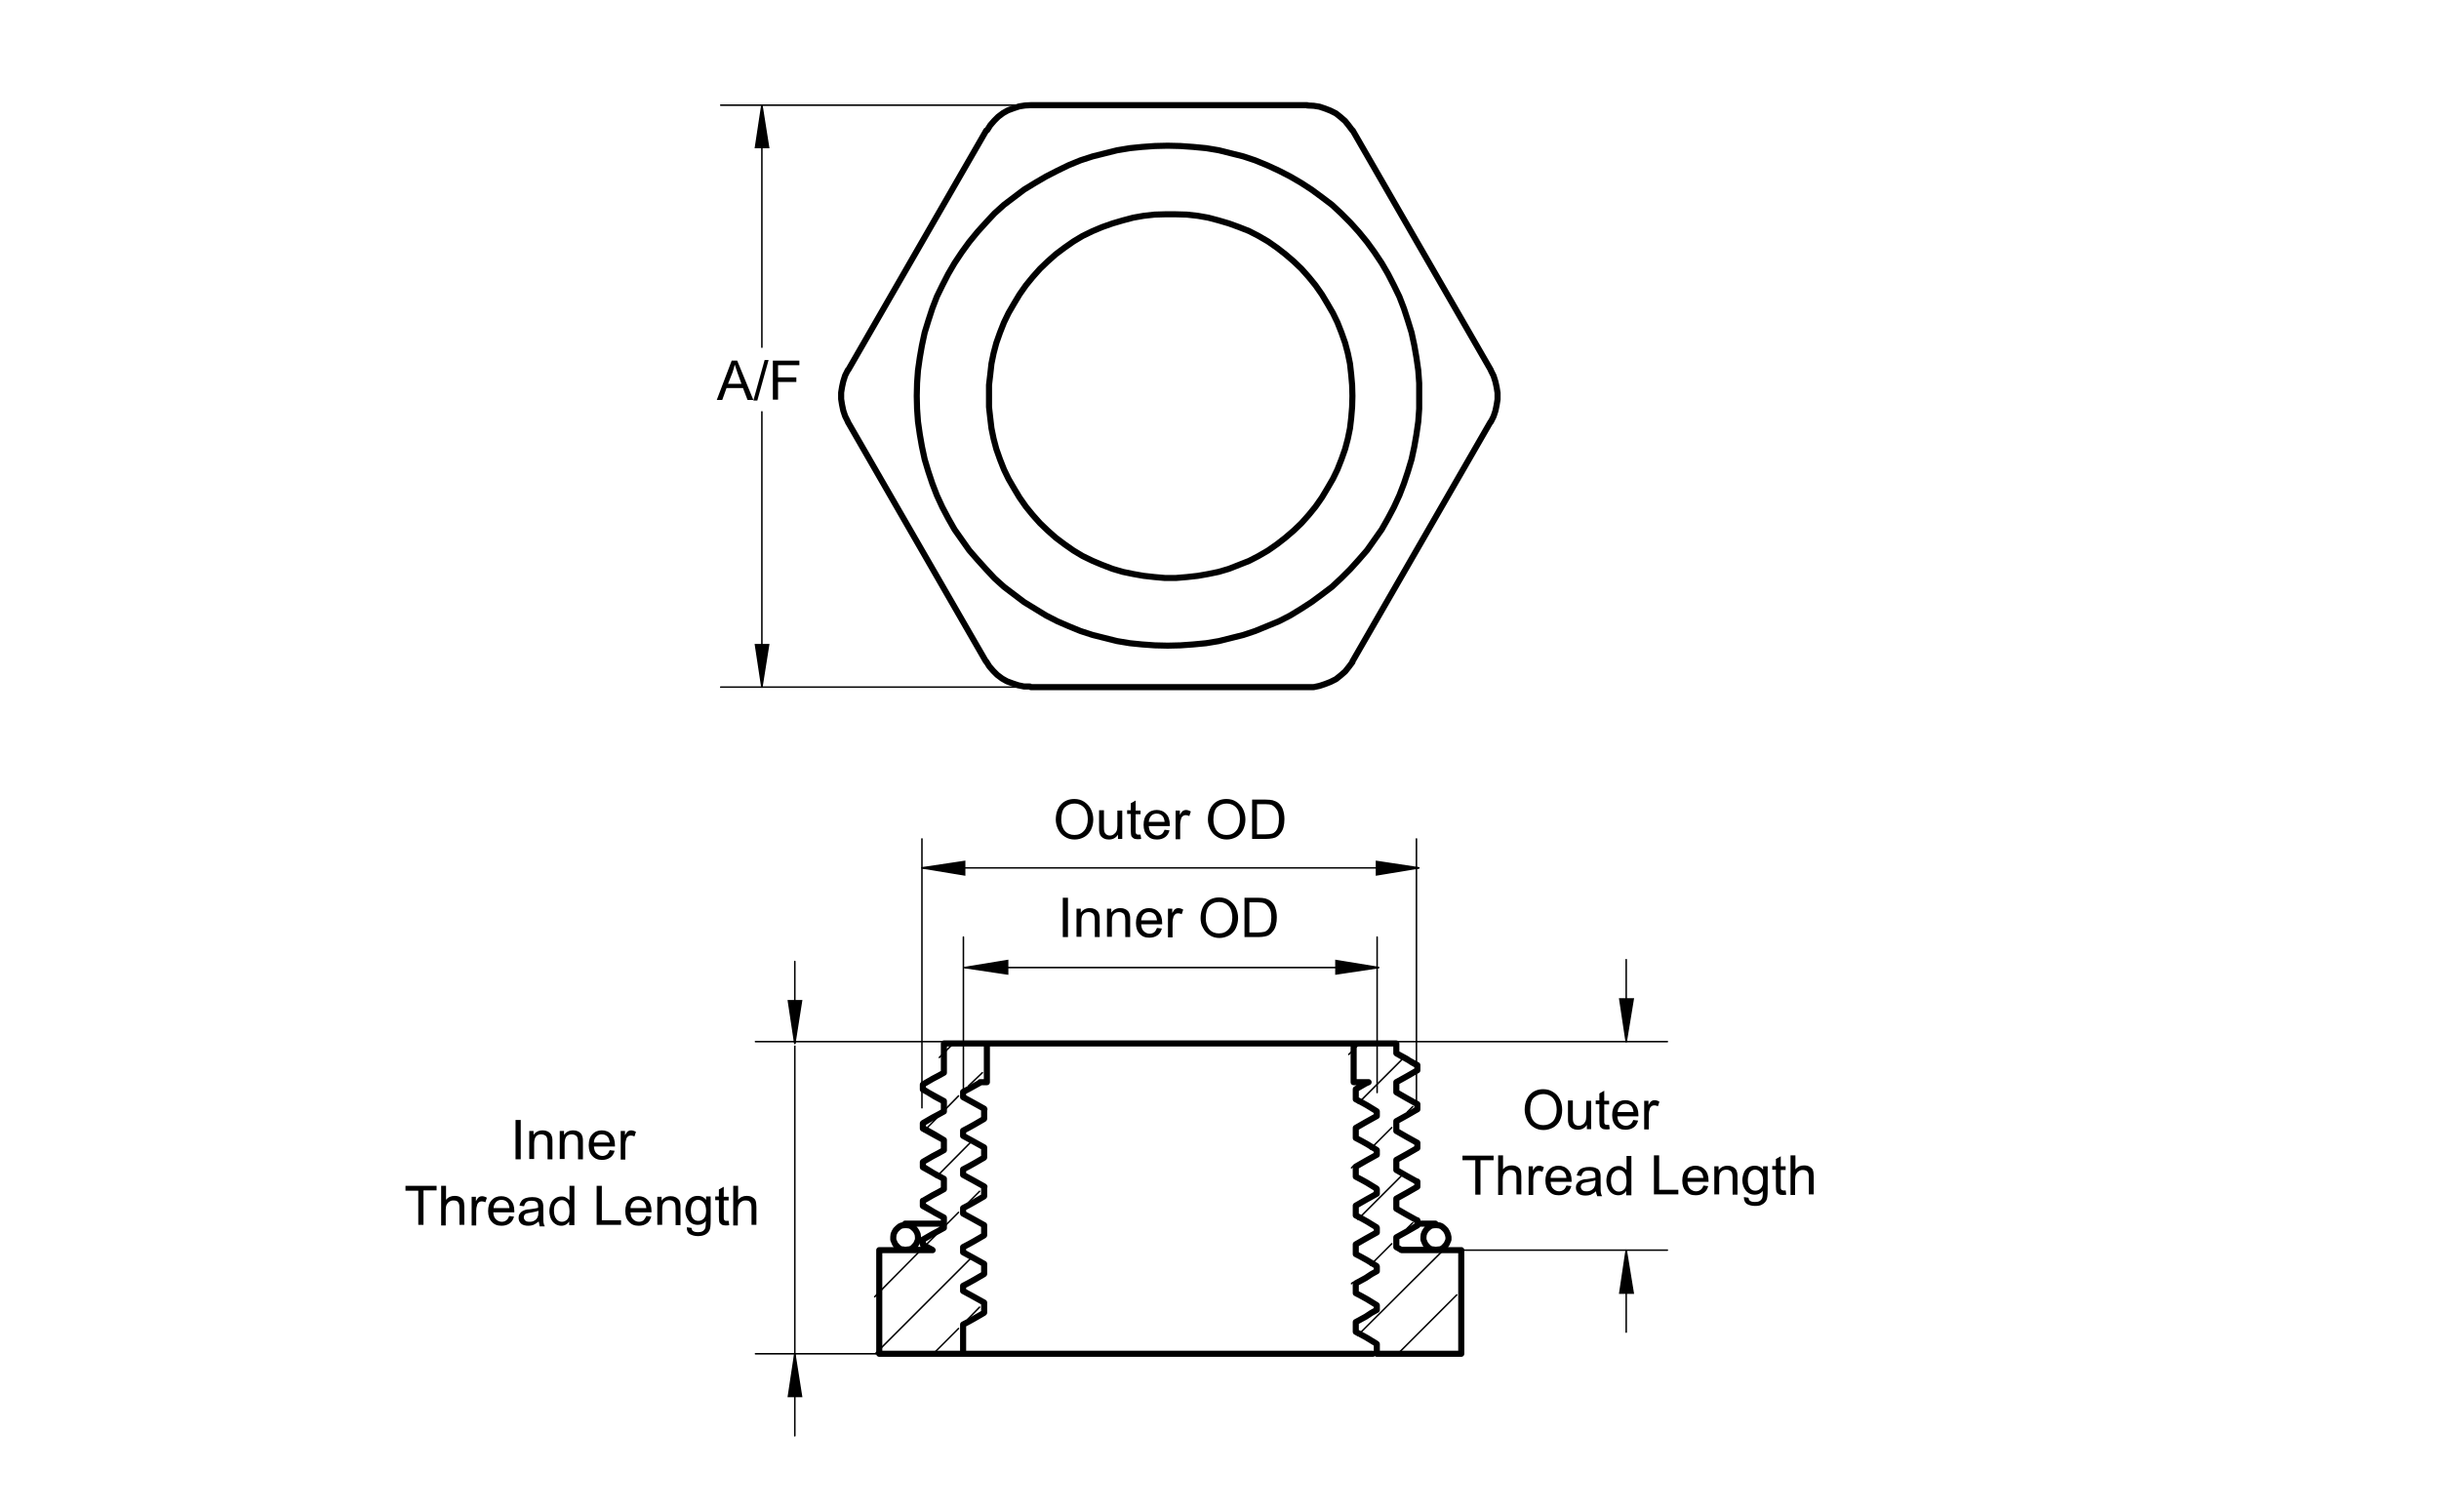 <?xml version="1.0" encoding="utf-8"?>
<!-- Generator: Adobe Illustrator 21.0.2, SVG Export Plug-In . SVG Version: 6.00 Build 0)  -->
<svg version="1.1" id="Layer_1" xmlns="http://www.w3.org/2000/svg" xmlns:xlink="http://www.w3.org/1999/xlink" x="0px" y="0px"
	 viewBox="0 0 800 496" style="enable-background:new 0 0 800 496;" xml:space="preserve">
<style type="text/css">
	.st0{fill:none;stroke:#000000;stroke-width:0.5;stroke-miterlimit:10;}
	.st1{fill:none;stroke:#000000;stroke-width:0.5;stroke-linecap:round;stroke-linejoin:round;stroke-miterlimit:10;}
	.st2{fill:none;stroke:#000000;stroke-width:2;stroke-linecap:round;stroke-linejoin:round;stroke-miterlimit:10;}
</style>
<g>
	<path d="M500.1,364.1c0-2.1,0.6-3.8,1.7-5s2.6-1.8,4.4-1.8c1.2,0,2.3,0.3,3.2,0.9c1,0.6,1.7,1.4,2.2,2.4c0.5,1,0.8,2.2,0.8,3.5
		c0,1.3-0.3,2.5-0.8,3.5c-0.5,1-1.3,1.8-2.2,2.3c-1,0.5-2,0.8-3.1,0.8c-1.2,0-2.3-0.3-3.2-0.9c-1-0.6-1.7-1.4-2.2-2.4
		C500.4,366.3,500.1,365.2,500.1,364.1z M501.9,364.1c0,1.5,0.4,2.8,1.2,3.7c0.8,0.9,1.9,1.3,3.1,1.3c1.3,0,2.3-0.4,3.2-1.3
		c0.8-0.9,1.2-2.2,1.2-3.8c0-1-0.2-2-0.5-2.7c-0.4-0.8-0.9-1.4-1.6-1.8s-1.4-0.6-2.3-0.6c-1.2,0-2.2,0.4-3.1,1.2
		C502.3,360.8,501.9,362.2,501.9,364.1z"/>
	<path d="M520.5,370.4V369c-0.7,1.1-1.7,1.6-3,1.6c-0.5,0-1.1-0.1-1.5-0.3c-0.5-0.2-0.8-0.5-1.1-0.8c-0.2-0.3-0.4-0.7-0.5-1.2
		c-0.1-0.3-0.1-0.8-0.1-1.5v-5.8h1.6v5.2c0,0.8,0,1.4,0.1,1.7c0.1,0.4,0.3,0.7,0.6,1c0.3,0.2,0.7,0.4,1.2,0.4c0.5,0,0.9-0.1,1.3-0.4
		c0.4-0.2,0.7-0.6,0.9-1c0.2-0.4,0.3-1,0.3-1.8v-5h1.6v9.3H520.5z"/>
	<path d="M527.8,369l0.2,1.4c-0.4,0.1-0.8,0.1-1.2,0.1c-0.6,0-1-0.1-1.3-0.3c-0.3-0.2-0.5-0.4-0.7-0.7c-0.1-0.3-0.2-0.9-0.2-1.9
		v-5.4h-1.2v-1.2h1.2v-2.3l1.6-0.9v3.3h1.6v1.2h-1.6v5.4c0,0.5,0,0.7,0.1,0.9s0.1,0.2,0.3,0.3s0.3,0.1,0.5,0.1
		C527.3,369,527.5,369,527.8,369z"/>
	<path d="M535.7,367.4l1.6,0.2c-0.3,1-0.7,1.7-1.4,2.2c-0.7,0.5-1.6,0.8-2.7,0.8c-1.4,0-2.4-0.4-3.2-1.3c-0.8-0.8-1.2-2-1.2-3.5
		c0-1.6,0.4-2.8,1.2-3.6c0.8-0.9,1.9-1.3,3.1-1.3c1.2,0,2.3,0.4,3.1,1.3c0.8,0.8,1.2,2,1.2,3.6c0,0.1,0,0.2,0,0.4h-6.9
		c0.1,1,0.3,1.8,0.9,2.3c0.5,0.5,1.2,0.8,1.9,0.8c0.6,0,1.1-0.2,1.5-0.5S535.5,368,535.7,367.4z M530.6,364.8h5.2
		c-0.1-0.8-0.3-1.4-0.6-1.8c-0.5-0.6-1.2-0.9-2-0.9c-0.7,0-1.3,0.2-1.8,0.7C530.9,363.4,530.6,364,530.6,364.8z"/>
	<path d="M539.3,370.4v-9.3h1.4v1.4c0.4-0.7,0.7-1.1,1-1.3c0.3-0.2,0.6-0.3,1-0.3c0.5,0,1.1,0.2,1.6,0.5l-0.5,1.5
		c-0.4-0.2-0.8-0.3-1.2-0.3c-0.3,0-0.7,0.1-0.9,0.3c-0.3,0.2-0.5,0.5-0.6,0.9c-0.2,0.6-0.3,1.2-0.3,1.8v4.9H539.3z"/>
	<path d="M483.9,391.9v-11.3h-4.2v-1.5h10.2v1.5h-4.3v11.3H483.9z"/>
	<path d="M491.4,391.9v-12.9h1.6v4.6c0.7-0.9,1.7-1.3,2.8-1.3c0.7,0,1.3,0.1,1.8,0.4c0.5,0.3,0.9,0.6,1.1,1.1
		c0.2,0.5,0.3,1.2,0.3,2.1v5.9h-1.6V386c0-0.8-0.2-1.4-0.5-1.7s-0.8-0.5-1.5-0.5c-0.5,0-0.9,0.1-1.3,0.4c-0.4,0.2-0.7,0.6-0.9,1
		c-0.2,0.4-0.3,1-0.3,1.7v5.1H491.4z"/>
	<path d="M501.4,391.9v-9.3h1.4v1.4c0.4-0.7,0.7-1.1,1-1.3c0.3-0.2,0.6-0.3,1-0.3c0.5,0,1.1,0.2,1.6,0.5l-0.5,1.5
		c-0.4-0.2-0.8-0.3-1.2-0.3c-0.3,0-0.7,0.1-0.9,0.3s-0.5,0.5-0.6,0.9c-0.2,0.6-0.3,1.2-0.3,1.8v4.9H501.4z"/>
	<path d="M513.8,388.9l1.6,0.2c-0.3,1-0.7,1.7-1.4,2.2c-0.7,0.5-1.6,0.8-2.7,0.8c-1.4,0-2.4-0.4-3.2-1.3c-0.8-0.8-1.2-2-1.2-3.5
		c0-1.6,0.4-2.8,1.2-3.6c0.8-0.9,1.9-1.3,3.1-1.3c1.2,0,2.3,0.4,3.1,1.3c0.8,0.8,1.2,2,1.2,3.6c0,0.1,0,0.2,0,0.4h-6.9
		c0.1,1,0.3,1.8,0.9,2.3c0.5,0.5,1.2,0.8,1.9,0.8c0.6,0,1.1-0.2,1.5-0.5S513.5,389.6,513.8,388.9z M508.6,386.4h5.2
		c-0.1-0.8-0.3-1.4-0.6-1.8c-0.5-0.6-1.2-0.9-2-0.9c-0.7,0-1.3,0.2-1.8,0.7C508.9,384.9,508.6,385.6,508.6,386.4z"/>
	<path d="M523.5,390.8c-0.6,0.5-1.1,0.8-1.7,1.1c-0.5,0.2-1.1,0.3-1.7,0.3c-1,0-1.8-0.2-2.4-0.7c-0.5-0.5-0.8-1.1-0.8-1.9
		c0-0.5,0.1-0.9,0.3-1.2c0.2-0.4,0.5-0.7,0.8-0.9c0.3-0.2,0.7-0.4,1.1-0.5c0.3-0.1,0.8-0.2,1.4-0.2c1.3-0.2,2.2-0.3,2.8-0.5
		c0-0.2,0-0.4,0-0.4c0-0.6-0.1-1.1-0.4-1.4c-0.4-0.4-1-0.5-1.8-0.5c-0.7,0-1.3,0.1-1.6,0.4c-0.4,0.3-0.6,0.7-0.8,1.4l-1.5-0.2
		c0.1-0.7,0.4-1.2,0.7-1.6c0.3-0.4,0.8-0.7,1.4-0.9c0.6-0.2,1.3-0.3,2.1-0.3c0.8,0,1.4,0.1,1.9,0.3c0.5,0.2,0.9,0.4,1.1,0.7
		c0.2,0.3,0.4,0.6,0.5,1.1c0.1,0.3,0.1,0.8,0.1,1.5v2.1c0,1.5,0,2.4,0.1,2.8s0.2,0.8,0.4,1.1h-1.6
		C523.6,391.6,523.5,391.2,523.5,390.8z M523.3,387.2c-0.6,0.2-1.4,0.4-2.6,0.6c-0.6,0.1-1.1,0.2-1.4,0.3c-0.3,0.1-0.5,0.3-0.6,0.5
		c-0.1,0.2-0.2,0.5-0.2,0.7c0,0.4,0.2,0.8,0.5,1.1c0.3,0.3,0.8,0.4,1.4,0.4c0.6,0,1.1-0.1,1.6-0.4c0.5-0.3,0.8-0.6,1-1.1
		c0.2-0.4,0.3-0.9,0.3-1.6V387.2z"/>
	<path d="M533.4,391.9v-1.2c-0.6,0.9-1.5,1.4-2.6,1.4c-0.7,0-1.4-0.2-2-0.6c-0.6-0.4-1.1-1-1.4-1.7s-0.5-1.6-0.5-2.5
		c0-0.9,0.2-1.8,0.5-2.5s0.8-1.3,1.4-1.7s1.3-0.6,2.1-0.6c0.6,0,1.1,0.1,1.5,0.4c0.4,0.2,0.8,0.5,1.1,0.9v-4.6h1.6v12.9H533.4z
		 M528.4,387.3c0,1.2,0.3,2.1,0.8,2.7c0.5,0.6,1.1,0.9,1.8,0.9c0.7,0,1.3-0.3,1.8-0.8c0.5-0.6,0.7-1.4,0.7-2.6
		c0-1.3-0.2-2.2-0.7-2.8s-1.1-0.9-1.8-0.9c-0.7,0-1.3,0.3-1.8,0.9C528.7,385.1,528.4,386,528.4,387.3z"/>
	<path d="M542.5,391.9v-12.9h1.7v11.3h6.3v1.5H542.5z"/>
	<path d="M558.7,388.9l1.6,0.2c-0.3,1-0.7,1.7-1.4,2.2c-0.7,0.5-1.6,0.8-2.7,0.8c-1.4,0-2.4-0.4-3.2-1.3c-0.8-0.8-1.2-2-1.2-3.5
		c0-1.6,0.4-2.8,1.2-3.6c0.8-0.9,1.9-1.3,3.1-1.3c1.2,0,2.3,0.4,3.1,1.3c0.8,0.8,1.2,2,1.2,3.6c0,0.1,0,0.2,0,0.4h-6.9
		c0.1,1,0.3,1.8,0.9,2.3c0.5,0.5,1.2,0.8,1.9,0.8c0.6,0,1.1-0.2,1.5-0.5S558.5,389.6,558.7,388.9z M553.5,386.4h5.2
		c-0.1-0.8-0.3-1.4-0.6-1.8c-0.5-0.6-1.2-0.9-2-0.9c-0.7,0-1.3,0.2-1.8,0.7C553.8,384.9,553.6,385.6,553.5,386.4z"/>
	<path d="M562.3,391.9v-9.3h1.4v1.3c0.7-1,1.7-1.5,3-1.5c0.6,0,1.1,0.1,1.5,0.3c0.5,0.2,0.8,0.5,1.1,0.8c0.2,0.3,0.4,0.7,0.5,1.2
		c0.1,0.3,0.1,0.8,0.1,1.5v5.7h-1.6v-5.7c0-0.6-0.1-1.1-0.2-1.4c-0.1-0.3-0.3-0.6-0.7-0.8c-0.3-0.2-0.7-0.3-1.1-0.3
		c-0.7,0-1.3,0.2-1.7,0.6c-0.5,0.4-0.7,1.2-0.7,2.4v5.1H562.3z"/>
	<path d="M572,392.7l1.5,0.2c0.1,0.5,0.2,0.8,0.5,1c0.4,0.3,0.9,0.4,1.6,0.4c0.7,0,1.3-0.1,1.7-0.4c0.4-0.3,0.7-0.7,0.8-1.2
		c0.1-0.3,0.1-1,0.1-2c-0.7,0.8-1.5,1.2-2.6,1.2c-1.3,0-2.3-0.5-3-1.4c-0.7-0.9-1.1-2-1.1-3.3c0-0.9,0.2-1.7,0.5-2.5
		s0.8-1.3,1.4-1.7c0.6-0.4,1.3-0.6,2.2-0.6c1.1,0,2,0.4,2.7,1.3v-1.1h1.5v8c0,1.4-0.1,2.5-0.4,3.1c-0.3,0.6-0.8,1.1-1.4,1.4
		c-0.6,0.4-1.4,0.5-2.4,0.5c-1.1,0-2-0.3-2.7-0.7C572.3,394.4,572,393.7,572,392.7z M573.3,387.1c0,1.2,0.2,2.1,0.7,2.7
		c0.5,0.6,1.1,0.8,1.8,0.8c0.7,0,1.3-0.3,1.8-0.8c0.5-0.6,0.7-1.4,0.7-2.6c0-1.1-0.3-2-0.8-2.6c-0.5-0.6-1.1-0.9-1.8-0.9
		c-0.7,0-1.3,0.3-1.8,0.9C573.6,385.1,573.3,386,573.3,387.1z"/>
	<path d="M585.7,390.5l0.2,1.4c-0.4,0.1-0.8,0.1-1.2,0.1c-0.6,0-1-0.1-1.3-0.3c-0.3-0.2-0.5-0.4-0.7-0.7c-0.1-0.3-0.2-0.9-0.2-1.9
		v-5.4h-1.2v-1.2h1.2v-2.3l1.6-0.9v3.3h1.6v1.2h-1.6v5.4c0,0.5,0,0.7,0.1,0.9c0.1,0.1,0.1,0.2,0.3,0.3s0.3,0.1,0.5,0.1
		C585.2,390.6,585.4,390.5,585.7,390.5z"/>
	<path d="M587.3,391.9v-12.9h1.6v4.6c0.7-0.9,1.7-1.3,2.8-1.3c0.7,0,1.3,0.1,1.8,0.4c0.5,0.3,0.9,0.6,1.1,1.1
		c0.2,0.5,0.3,1.2,0.3,2.1v5.9h-1.6V386c0-0.8-0.2-1.4-0.5-1.7s-0.8-0.5-1.5-0.5c-0.5,0-0.9,0.1-1.3,0.4c-0.4,0.2-0.7,0.6-0.9,1
		c-0.2,0.4-0.3,1-0.3,1.7v5.1H587.3z"/>
</g>
<g>
	<path d="M346.3,268.9c0-2.1,0.6-3.8,1.7-5c1.1-1.2,2.6-1.8,4.4-1.8c1.2,0,2.3,0.3,3.2,0.9s1.7,1.4,2.2,2.4c0.5,1,0.8,2.2,0.8,3.4
		c0,1.3-0.3,2.5-0.8,3.5c-0.5,1-1.3,1.8-2.2,2.3s-2,0.8-3.1,0.8c-1.2,0-2.3-0.3-3.2-0.9c-1-0.6-1.7-1.4-2.2-2.4
		C346.6,271.1,346.3,270,346.3,268.9z M348.1,268.9c0,1.5,0.4,2.8,1.2,3.7c0.8,0.9,1.9,1.3,3.1,1.3c1.3,0,2.3-0.4,3.2-1.4
		c0.8-0.9,1.2-2.2,1.2-3.8c0-1-0.2-2-0.5-2.7s-0.9-1.4-1.6-1.8c-0.7-0.4-1.4-0.6-2.3-0.6c-1.2,0-2.2,0.4-3.1,1.2
		C348.5,265.6,348.1,267,348.1,268.9z"/>
	<path d="M366.7,275.2v-1.4c-0.7,1.1-1.7,1.6-3,1.6c-0.5,0-1.1-0.1-1.5-0.3c-0.5-0.2-0.8-0.5-1.1-0.8c-0.2-0.3-0.4-0.7-0.5-1.2
		c-0.1-0.3-0.1-0.8-0.1-1.5v-5.8h1.6v5.2c0,0.8,0,1.4,0.1,1.7c0.1,0.4,0.3,0.7,0.6,1c0.3,0.2,0.7,0.4,1.2,0.4c0.5,0,0.9-0.1,1.3-0.4
		s0.7-0.6,0.9-1s0.3-1,0.3-1.8v-5h1.6v9.3H366.7z"/>
	<path d="M374.1,273.8l0.2,1.4c-0.4,0.1-0.8,0.1-1.2,0.1c-0.6,0-1-0.1-1.3-0.3c-0.3-0.2-0.5-0.4-0.7-0.7c-0.1-0.3-0.2-0.9-0.2-1.9
		v-5.4h-1.2v-1.2h1.2v-2.3l1.6-0.9v3.3h1.6v1.2h-1.6v5.4c0,0.4,0,0.7,0.1,0.9c0.1,0.1,0.1,0.2,0.3,0.3c0.1,0.1,0.3,0.1,0.5,0.1
		C373.5,273.8,373.8,273.8,374.1,273.8z"/>
	<path d="M382,272.2l1.6,0.2c-0.3,1-0.7,1.7-1.4,2.2c-0.7,0.5-1.6,0.8-2.7,0.8c-1.4,0-2.4-0.4-3.2-1.3c-0.8-0.8-1.2-2-1.2-3.5
		c0-1.6,0.4-2.8,1.2-3.6c0.8-0.9,1.9-1.3,3.1-1.3c1.2,0,2.3,0.4,3.1,1.3c0.8,0.8,1.2,2,1.2,3.6c0,0.1,0,0.2,0,0.4h-6.9
		c0.1,1,0.3,1.8,0.9,2.3s1.2,0.8,1.9,0.8c0.6,0,1.1-0.2,1.5-0.5S381.7,272.8,382,272.2z M376.8,269.6h5.2c-0.1-0.8-0.3-1.4-0.6-1.8
		c-0.5-0.6-1.2-0.9-2-0.9c-0.7,0-1.3,0.2-1.8,0.7C377.1,268.2,376.9,268.8,376.8,269.6z"/>
	<path d="M385.6,275.2v-9.3h1.4v1.4c0.4-0.7,0.7-1.1,1-1.3c0.3-0.2,0.6-0.3,1-0.3c0.5,0,1.1,0.2,1.6,0.5l-0.5,1.5
		c-0.4-0.2-0.8-0.3-1.2-0.3c-0.3,0-0.7,0.1-0.9,0.3c-0.3,0.2-0.5,0.5-0.6,0.9c-0.2,0.6-0.3,1.2-0.3,1.8v4.9H385.6z"/>
	<path d="M396.2,268.9c0-2.1,0.6-3.8,1.7-5c1.1-1.2,2.6-1.8,4.4-1.8c1.2,0,2.3,0.3,3.2,0.9s1.7,1.4,2.2,2.4s0.8,2.2,0.8,3.4
		c0,1.3-0.3,2.5-0.8,3.5s-1.3,1.8-2.2,2.3c-1,0.5-2,0.8-3.1,0.8c-1.2,0-2.3-0.3-3.2-0.9c-1-0.6-1.7-1.4-2.2-2.4
		C396.5,271.1,396.2,270,396.2,268.9z M398,268.9c0,1.5,0.4,2.8,1.2,3.7c0.8,0.9,1.9,1.3,3.1,1.3c1.3,0,2.3-0.4,3.2-1.4
		c0.8-0.9,1.2-2.2,1.2-3.8c0-1-0.2-2-0.5-2.7s-0.9-1.4-1.6-1.8c-0.7-0.4-1.4-0.6-2.3-0.6c-1.2,0-2.2,0.4-3.1,1.2
		C398.4,265.6,398,267,398,268.9z"/>
	<path d="M410.7,275.2v-12.9h4.4c1,0,1.8,0.1,2.3,0.2c0.7,0.2,1.4,0.5,1.9,0.9c0.7,0.6,1.2,1.3,1.5,2.2c0.3,0.9,0.5,1.9,0.5,3.1
		c0,1-0.1,1.8-0.3,2.6c-0.2,0.8-0.5,1.4-0.9,1.9c-0.4,0.5-0.7,0.9-1.2,1.2c-0.4,0.3-0.9,0.5-1.5,0.6c-0.6,0.1-1.3,0.2-2.1,0.2H410.7
		z M412.4,273.7h2.7c0.8,0,1.5-0.1,2-0.2s0.9-0.4,1.2-0.7c0.4-0.4,0.7-0.9,0.9-1.6c0.2-0.7,0.3-1.5,0.3-2.5c0-1.3-0.2-2.4-0.7-3.1
		s-1-1.2-1.6-1.5c-0.5-0.2-1.2-0.3-2.2-0.3h-2.7V273.7z"/>
</g>
<g>
	<path d="M235.1,131.2l4.9-12.9h1.8l5.3,12.9h-1.9l-1.5-3.9h-5.4l-1.4,3.9H235.1z M238.8,125.9h4.4l-1.3-3.6c-0.4-1.1-0.7-2-0.9-2.7
		c-0.2,0.8-0.4,1.6-0.7,2.5L238.8,125.9z"/>
	<path d="M247.1,131.4l3.7-13.3h1.3l-3.7,13.3H247.1z"/>
	<path d="M253.5,131.2v-12.9h8.7v1.5h-7v4h6v1.5h-6v5.8H253.5z"/>
</g>
<g>
	<path d="M348.6,307.4v-12.9h1.7v12.9H348.6z"/>
	<path d="M353.1,307.4v-9.3h1.4v1.3c0.7-1,1.7-1.5,3-1.5c0.6,0,1.1,0.1,1.5,0.3c0.5,0.2,0.8,0.5,1.1,0.8c0.2,0.3,0.4,0.7,0.5,1.2
		c0.1,0.3,0.1,0.8,0.1,1.5v5.7h-1.6v-5.7c0-0.6-0.1-1.1-0.2-1.4c-0.1-0.3-0.3-0.6-0.7-0.8c-0.3-0.2-0.7-0.3-1.1-0.3
		c-0.7,0-1.3,0.2-1.7,0.6c-0.5,0.4-0.7,1.2-0.7,2.4v5.1H353.1z"/>
	<path d="M363.1,307.4v-9.3h1.4v1.3c0.7-1,1.7-1.5,3-1.5c0.6,0,1.1,0.1,1.5,0.3c0.5,0.2,0.8,0.5,1.1,0.8c0.2,0.3,0.4,0.7,0.5,1.2
		c0.1,0.3,0.1,0.8,0.1,1.5v5.7h-1.6v-5.7c0-0.6-0.1-1.1-0.2-1.4c-0.1-0.3-0.3-0.6-0.7-0.8c-0.3-0.2-0.7-0.3-1.1-0.3
		c-0.7,0-1.3,0.2-1.7,0.6c-0.5,0.4-0.7,1.2-0.7,2.4v5.1H363.1z"/>
	<path d="M379.5,304.4l1.6,0.2c-0.3,1-0.7,1.7-1.4,2.2c-0.7,0.5-1.6,0.8-2.7,0.8c-1.4,0-2.4-0.4-3.2-1.3c-0.8-0.8-1.2-2-1.2-3.5
		c0-1.6,0.4-2.8,1.2-3.6c0.8-0.9,1.9-1.3,3.1-1.3c1.2,0,2.3,0.4,3.1,1.3c0.8,0.8,1.2,2,1.2,3.6c0,0.1,0,0.2,0,0.4h-6.9
		c0.1,1,0.3,1.8,0.9,2.3c0.5,0.5,1.2,0.8,1.9,0.8c0.6,0,1.1-0.2,1.5-0.5C378.9,305.6,379.2,305.1,379.5,304.4z M374.3,301.9h5.2
		c-0.1-0.8-0.3-1.4-0.6-1.8c-0.5-0.6-1.2-0.9-2-0.9c-0.7,0-1.3,0.2-1.8,0.7C374.6,300.4,374.4,301.1,374.3,301.9z"/>
	<path d="M383.1,307.4v-9.3h1.4v1.4c0.4-0.7,0.7-1.1,1-1.3c0.3-0.2,0.6-0.3,1-0.3c0.5,0,1.1,0.2,1.6,0.5l-0.5,1.5
		c-0.4-0.2-0.8-0.3-1.2-0.3c-0.3,0-0.7,0.1-0.9,0.3s-0.5,0.5-0.6,0.9c-0.2,0.6-0.3,1.2-0.3,1.8v4.9H383.1z"/>
	<path d="M393.8,301.2c0-2.1,0.6-3.8,1.7-5c1.1-1.2,2.6-1.8,4.4-1.8c1.2,0,2.3,0.3,3.2,0.9s1.7,1.4,2.2,2.4s0.8,2.2,0.8,3.4
		c0,1.3-0.3,2.5-0.8,3.5s-1.3,1.8-2.2,2.3c-1,0.5-2,0.8-3.1,0.8c-1.2,0-2.3-0.3-3.2-0.9c-1-0.6-1.7-1.4-2.2-2.4
		C394,303.4,393.8,302.3,393.8,301.2z M395.5,301.2c0,1.5,0.4,2.8,1.2,3.7c0.8,0.9,1.9,1.3,3.1,1.3c1.3,0,2.3-0.4,3.2-1.4
		c0.8-0.9,1.2-2.2,1.2-3.8c0-1-0.2-2-0.5-2.7s-0.9-1.4-1.6-1.8c-0.7-0.4-1.4-0.6-2.3-0.6c-1.2,0-2.2,0.4-3.1,1.2
		C395.9,297.9,395.5,299.3,395.5,301.2z"/>
	<path d="M408.2,307.4v-12.9h4.4c1,0,1.8,0.1,2.3,0.2c0.7,0.2,1.4,0.5,1.9,0.9c0.7,0.6,1.2,1.3,1.5,2.2c0.3,0.9,0.5,1.9,0.5,3.1
		c0,1-0.1,1.8-0.3,2.6c-0.2,0.8-0.5,1.4-0.9,1.9c-0.4,0.5-0.7,0.9-1.2,1.2c-0.4,0.3-0.9,0.5-1.5,0.6c-0.6,0.1-1.3,0.2-2.1,0.2H408.2
		z M409.9,305.9h2.7c0.8,0,1.5-0.1,2-0.2s0.9-0.4,1.2-0.7c0.4-0.4,0.7-0.9,0.9-1.6c0.2-0.7,0.3-1.5,0.3-2.5c0-1.3-0.2-2.4-0.7-3.1
		s-1-1.2-1.6-1.5c-0.5-0.2-1.2-0.3-2.2-0.3h-2.7V305.9z"/>
</g>
<g>
	<path d="M169.1,380.3v-12.9h1.7v12.9H169.1z"/>
	<path d="M173.6,380.3V371h1.4v1.3c0.7-1,1.7-1.5,3-1.5c0.6,0,1.1,0.1,1.5,0.3c0.5,0.2,0.8,0.5,1.1,0.8c0.2,0.3,0.4,0.7,0.5,1.2
		c0.1,0.3,0.1,0.8,0.1,1.5v5.7h-1.6v-5.7c0-0.6-0.1-1.1-0.2-1.4c-0.1-0.3-0.3-0.6-0.7-0.8s-0.7-0.3-1.1-0.3c-0.7,0-1.3,0.2-1.7,0.6
		s-0.7,1.2-0.7,2.4v5.1H173.6z"/>
	<path d="M183.6,380.3V371h1.4v1.3c0.7-1,1.7-1.5,3-1.5c0.6,0,1.1,0.1,1.5,0.3c0.5,0.2,0.8,0.5,1.1,0.8c0.2,0.3,0.4,0.7,0.5,1.2
		c0.1,0.3,0.1,0.8,0.1,1.5v5.7h-1.6v-5.7c0-0.6-0.1-1.1-0.2-1.4c-0.1-0.3-0.3-0.6-0.7-0.8s-0.7-0.3-1.1-0.3c-0.7,0-1.3,0.2-1.7,0.6
		s-0.7,1.2-0.7,2.4v5.1H183.6z"/>
	<path d="M200,377.3l1.6,0.2c-0.3,1-0.7,1.7-1.4,2.2c-0.7,0.5-1.6,0.8-2.7,0.8c-1.4,0-2.4-0.4-3.2-1.3c-0.8-0.8-1.2-2-1.2-3.5
		c0-1.6,0.4-2.8,1.2-3.6c0.8-0.9,1.9-1.3,3.1-1.3c1.2,0,2.3,0.4,3.1,1.3c0.8,0.8,1.2,2,1.2,3.6c0,0.1,0,0.2,0,0.4h-6.9
		c0.1,1,0.3,1.8,0.9,2.3c0.5,0.5,1.2,0.8,1.9,0.8c0.6,0,1.1-0.2,1.5-0.5C199.4,378.5,199.7,378,200,377.3z M194.8,374.8h5.2
		c-0.1-0.8-0.3-1.4-0.6-1.8c-0.5-0.6-1.2-0.9-2-0.9c-0.7,0-1.3,0.2-1.8,0.7C195.1,373.3,194.8,374,194.8,374.8z"/>
	<path d="M203.6,380.3V371h1.4v1.4c0.4-0.7,0.7-1.1,1-1.3s0.6-0.3,1-0.3c0.5,0,1.1,0.2,1.6,0.5l-0.5,1.5c-0.4-0.2-0.8-0.3-1.2-0.3
		c-0.3,0-0.7,0.1-0.9,0.3c-0.3,0.2-0.5,0.5-0.6,0.9c-0.2,0.6-0.3,1.2-0.3,1.8v4.9H203.6z"/>
	<path d="M137.2,401.9v-11.3H133V389h10.2v1.5h-4.3v11.3H137.2z"/>
	<path d="M144.7,401.9V389h1.6v4.6c0.7-0.9,1.7-1.3,2.8-1.3c0.7,0,1.3,0.1,1.8,0.4s0.9,0.6,1.1,1.1c0.2,0.5,0.3,1.2,0.3,2.1v5.9
		h-1.6V396c0-0.8-0.2-1.4-0.5-1.7c-0.3-0.4-0.8-0.5-1.5-0.5c-0.5,0-0.9,0.1-1.3,0.4c-0.4,0.2-0.7,0.6-0.9,1s-0.3,1-0.3,1.7v5.1
		H144.7z"/>
	<path d="M154.7,401.9v-9.3h1.4v1.4c0.4-0.7,0.7-1.1,1-1.3c0.3-0.2,0.6-0.3,1-0.3c0.5,0,1.1,0.2,1.6,0.5l-0.5,1.5
		c-0.4-0.2-0.8-0.3-1.2-0.3c-0.3,0-0.7,0.1-0.9,0.3c-0.3,0.2-0.5,0.5-0.6,0.9c-0.2,0.6-0.3,1.2-0.3,1.8v4.9H154.7z"/>
	<path d="M167,398.9l1.6,0.2c-0.3,1-0.7,1.7-1.4,2.2c-0.7,0.5-1.6,0.8-2.7,0.8c-1.4,0-2.4-0.4-3.2-1.3c-0.8-0.8-1.2-2-1.2-3.5
		c0-1.6,0.4-2.8,1.2-3.6c0.8-0.9,1.9-1.3,3.1-1.3c1.2,0,2.3,0.4,3.1,1.3c0.8,0.8,1.2,2,1.2,3.6c0,0.1,0,0.2,0,0.4h-6.9
		c0.1,1,0.3,1.8,0.9,2.3c0.5,0.5,1.2,0.8,1.9,0.8c0.6,0,1.1-0.2,1.5-0.5C166.5,400,166.8,399.5,167,398.9z M161.9,396.3h5.2
		c-0.1-0.8-0.3-1.4-0.6-1.8c-0.5-0.6-1.2-0.9-2-0.9c-0.7,0-1.3,0.2-1.8,0.7C162.2,394.9,161.9,395.5,161.9,396.3z"/>
	<path d="M176.7,400.7c-0.6,0.5-1.1,0.8-1.7,1.1c-0.5,0.2-1.1,0.3-1.7,0.3c-1,0-1.8-0.2-2.4-0.7c-0.5-0.5-0.8-1.1-0.8-1.9
		c0-0.5,0.1-0.9,0.3-1.2c0.2-0.4,0.5-0.7,0.8-0.9c0.3-0.2,0.7-0.4,1.1-0.5c0.3-0.1,0.8-0.2,1.4-0.2c1.3-0.2,2.2-0.3,2.8-0.5
		c0-0.2,0-0.4,0-0.4c0-0.6-0.1-1.1-0.4-1.4c-0.4-0.4-1-0.5-1.8-0.5c-0.7,0-1.3,0.1-1.6,0.4c-0.4,0.3-0.6,0.7-0.8,1.4l-1.5-0.2
		c0.1-0.7,0.4-1.2,0.7-1.6s0.8-0.7,1.4-0.9c0.6-0.2,1.3-0.3,2.1-0.3c0.8,0,1.4,0.1,1.9,0.3c0.5,0.2,0.9,0.4,1.1,0.7
		c0.2,0.3,0.4,0.6,0.5,1.1c0.1,0.3,0.1,0.8,0.1,1.5v2.1c0,1.5,0,2.4,0.1,2.8c0.1,0.4,0.2,0.8,0.4,1.1H177
		C176.9,401.5,176.8,401.2,176.7,400.7z M176.6,397.2c-0.6,0.2-1.4,0.4-2.6,0.6c-0.6,0.1-1.1,0.2-1.4,0.3c-0.3,0.1-0.5,0.3-0.6,0.5
		c-0.1,0.2-0.2,0.5-0.2,0.7c0,0.4,0.2,0.8,0.5,1.1c0.3,0.3,0.8,0.4,1.4,0.4c0.6,0,1.1-0.1,1.6-0.4c0.5-0.3,0.8-0.6,1-1.1
		c0.2-0.4,0.3-0.9,0.3-1.6V397.2z"/>
	<path d="M186.7,401.9v-1.2c-0.6,0.9-1.5,1.4-2.6,1.4c-0.7,0-1.4-0.2-2-0.6c-0.6-0.4-1.1-1-1.4-1.7s-0.5-1.6-0.5-2.5
		c0-0.9,0.2-1.8,0.5-2.5c0.3-0.8,0.8-1.3,1.4-1.7c0.6-0.4,1.3-0.6,2.1-0.6c0.6,0,1.1,0.1,1.5,0.4c0.4,0.2,0.8,0.5,1.1,0.9V389h1.6
		v12.9H186.7z M181.7,397.2c0,1.2,0.3,2.1,0.8,2.7c0.5,0.6,1.1,0.9,1.8,0.9c0.7,0,1.3-0.3,1.8-0.8c0.5-0.6,0.7-1.4,0.7-2.6
		c0-1.3-0.2-2.2-0.7-2.8c-0.5-0.6-1.1-0.9-1.8-0.9c-0.7,0-1.3,0.3-1.8,0.9C181.9,395.1,181.7,396,181.7,397.2z"/>
	<path d="M195.7,401.9V389h1.7v11.3h6.3v1.5H195.7z"/>
	<path d="M212,398.9l1.6,0.2c-0.3,1-0.7,1.7-1.4,2.2c-0.7,0.5-1.6,0.8-2.7,0.8c-1.4,0-2.4-0.4-3.2-1.3c-0.8-0.8-1.2-2-1.2-3.5
		c0-1.6,0.4-2.8,1.2-3.6c0.8-0.9,1.9-1.3,3.1-1.3c1.2,0,2.3,0.4,3.1,1.3c0.8,0.8,1.2,2,1.2,3.6c0,0.1,0,0.2,0,0.4h-6.9
		c0.1,1,0.3,1.8,0.9,2.3c0.5,0.5,1.2,0.8,1.9,0.8c0.6,0,1.1-0.2,1.5-0.5C211.4,400,211.7,399.5,212,398.9z M206.8,396.3h5.2
		c-0.1-0.8-0.3-1.4-0.6-1.8c-0.5-0.6-1.2-0.9-2-0.9c-0.7,0-1.3,0.2-1.8,0.7C207.1,394.9,206.8,395.5,206.8,396.3z"/>
	<path d="M215.6,401.9v-9.3h1.4v1.3c0.7-1,1.7-1.5,3-1.5c0.6,0,1.1,0.1,1.5,0.3c0.5,0.2,0.8,0.5,1.1,0.8s0.4,0.7,0.5,1.2
		c0.1,0.3,0.1,0.8,0.1,1.5v5.7h-1.6v-5.7c0-0.6-0.1-1.1-0.2-1.4c-0.1-0.3-0.3-0.6-0.7-0.8c-0.3-0.2-0.7-0.3-1.1-0.3
		c-0.7,0-1.3,0.2-1.7,0.6c-0.5,0.4-0.7,1.2-0.7,2.4v5.1H215.6z"/>
	<path d="M225.3,402.6l1.5,0.2c0.1,0.5,0.2,0.8,0.5,1c0.4,0.3,0.9,0.4,1.6,0.4c0.7,0,1.3-0.1,1.7-0.4c0.4-0.3,0.7-0.7,0.8-1.2
		c0.1-0.3,0.1-1,0.1-2c-0.7,0.8-1.5,1.2-2.6,1.2c-1.3,0-2.3-0.5-3-1.4c-0.7-0.9-1.1-2-1.1-3.3c0-0.9,0.2-1.7,0.5-2.5
		s0.8-1.3,1.4-1.7c0.6-0.4,1.3-0.6,2.2-0.6c1.1,0,2,0.4,2.7,1.3v-1.1h1.5v8c0,1.4-0.1,2.5-0.4,3.1c-0.3,0.6-0.8,1.1-1.4,1.4
		s-1.4,0.5-2.4,0.5c-1.1,0-2-0.3-2.7-0.7C225.6,404.4,225.2,403.6,225.3,402.6z M226.6,397c0,1.2,0.2,2.1,0.7,2.7
		c0.5,0.6,1.1,0.8,1.8,0.8c0.7,0,1.3-0.3,1.8-0.8c0.5-0.6,0.7-1.4,0.7-2.6c0-1.1-0.3-2-0.8-2.6c-0.5-0.6-1.1-0.9-1.8-0.9
		c-0.7,0-1.3,0.3-1.8,0.9C226.8,395.1,226.6,395.9,226.6,397z"/>
	<path d="M239,400.5l0.2,1.4c-0.4,0.1-0.8,0.1-1.2,0.1c-0.6,0-1-0.1-1.3-0.3c-0.3-0.2-0.5-0.4-0.7-0.7c-0.1-0.3-0.2-0.9-0.2-1.9
		v-5.4h-1.2v-1.2h1.2v-2.3l1.6-0.9v3.3h1.6v1.2h-1.6v5.4c0,0.5,0,0.7,0.1,0.9c0.1,0.1,0.1,0.2,0.3,0.3c0.1,0.1,0.3,0.1,0.5,0.1
		C238.5,400.5,238.7,400.5,239,400.5z"/>
	<path d="M240.5,401.9V389h1.6v4.6c0.7-0.9,1.7-1.3,2.8-1.3c0.7,0,1.3,0.1,1.8,0.4s0.9,0.6,1.1,1.1c0.2,0.5,0.3,1.2,0.3,2.1v5.9
		h-1.6V396c0-0.8-0.2-1.4-0.5-1.7c-0.3-0.4-0.8-0.5-1.5-0.5c-0.5,0-0.9,0.1-1.3,0.4c-0.4,0.2-0.7,0.6-0.9,1s-0.3,1-0.3,1.7v5.1
		H240.5z"/>
</g>
<polyline class="st0" points="302.4,284.7 316.4,282.6 316.4,287 302.4,284.7 "/>
<polyline class="st0" points="465.4,284.7 451.5,287 451.5,282.6 465.4,284.7 "/>
<polyline class="st0" points="260.7,342.3 262.9,328.3 258.6,328.3 260.7,342.3 "/>
<polyline class="st0" points="260.7,444.1 258.6,458.1 262.9,458.1 260.7,444.1 "/>
<polyline class="st0" points="452.2,317.4 438.2,319.5 438.2,315.1 452.2,317.4 "/>
<polyline class="st0" points="316.4,317.4 330.5,315.1 330.5,319.5 316.4,317.4 "/>
<polyline class="st0" points="249.9,225.4 247.8,211.5 252.1,211.5 249.9,225.4 "/>
<polyline class="st0" points="249.9,34.5 252.1,48.4 247.8,48.4 249.9,34.5 "/>
<polyline class="st0" points="533.4,341.7 531.3,327.7 535.7,327.7 533.4,341.7 "/>
<polyline class="st0" points="533.4,410.1 535.7,424.2 531.3,424.2 533.4,410.1 "/>
<line class="st1" x1="465.4" y1="284.7" x2="302.4" y2="284.7"/>
<line class="st1" x1="464.6" y1="363.4" x2="464.6" y2="275.2"/>
<line class="st1" x1="302.4" y1="363.4" x2="302.4" y2="275.2"/>
<line class="st1" x1="260.7" y1="342.3" x2="260.7" y2="315.4"/>
<line class="st1" x1="260.7" y1="444.1" x2="260.7" y2="471"/>
<line class="st1" x1="374.4" y1="444.1" x2="247.8" y2="444.1"/>
<line class="st1" x1="316.4" y1="317.4" x2="452.2" y2="317.4"/>
<line class="st1" x1="451.7" y1="307.4" x2="451.7" y2="358.4"/>
<line class="st1" x1="316" y1="307.4" x2="316" y2="358.4"/>
<line class="st1" x1="249.9" y1="225.4" x2="249.9" y2="135.1"/>
<line class="st1" x1="249.9" y1="34.5" x2="249.9" y2="113.9"/>
<line class="st1" x1="374.7" y1="225.4" x2="236.4" y2="225.4"/>
<line class="st1" x1="374.7" y1="34.5" x2="236.4" y2="34.5"/>
<line class="st1" x1="533.4" y1="341.7" x2="533.4" y2="314.8"/>
<line class="st1" x1="533.4" y1="410.1" x2="533.4" y2="437"/>
<line class="st1" x1="546.9" y1="341.7" x2="247.8" y2="341.7"/>
<line class="st1" x1="479.3" y1="410.1" x2="546.9" y2="410.1"/>
<polyline points="302.4,284.7 316.4,282.6 316.4,287 "/>
<polyline points="465.4,284.7 451.5,287 451.5,282.6 "/>
<polyline points="260.7,342.3 262.9,328.3 258.6,328.3 "/>
<polyline points="260.7,444.1 258.6,458.1 262.9,458.1 "/>
<polyline points="452.2,317.4 438.2,319.5 438.2,315.1 "/>
<polyline points="316.4,317.4 330.5,315.1 330.5,319.5 "/>
<polyline points="249.9,225.4 247.8,211.5 252.1,211.5 "/>
<polyline points="249.9,34.5 252.1,48.4 247.8,48.4 "/>
<polyline points="533.4,341.7 531.3,327.7 535.7,327.7 "/>
<polyline points="533.4,410.1 535.7,424.2 531.3,424.2 "/>
<path class="st2" d="M428.8,34.5h-90.7 M338.1,34.5l-1.9,0.1l-1.9,0.3l-1.8,0.6l-1.9,0.7l-1.6,0.9l-1.6,1.2l-1.3,1.3l-1.3,1.5
	l-1,1.6 M323.5,42.8l-45.3,78.6 M278.1,121.4l-0.9,1.8l-0.6,1.9l-0.4,1.8l-0.3,1.9v2.1l0.3,1.9l0.4,1.9l0.6,1.8l0.9,1.8
	 M278.1,138.4l45.3,78.6 M323.5,217l1,1.6l1.3,1.5l1.3,1.3l1.6,1.2l1.6,0.9l1.9,0.7l1.8,0.6l1.9,0.4h1.9 M338.1,225.4h90.7
	 M428.8,225.4h2.1l1.9-0.4l1.8-0.6l1.8-0.7l1.8-0.9l1.5-1.2l1.5-1.3l1.2-1.5l1.2-1.6 M443.6,217l45.3-78.6 M489,138.4l0.9-1.8
	l0.6-1.8l0.4-1.9l0.3-1.9v-2.1l-0.3-1.9l-0.4-1.8l-0.6-1.9l-0.9-1.8 M489,121.4l-45.3-78.6 M443.6,42.8l-1.2-1.6l-1.2-1.5l-1.5-1.3
	l-1.5-1.2l-1.8-0.9l-1.8-0.7l-1.8-0.6l-1.9-0.3l-2.1-0.1 M443.6,129.9l-0.1-3.6l-0.3-3.4l-0.4-3.6l-0.7-3.4l-0.9-3.4l-1.2-3.4
	l-1.3-3.3l-1.5-3.1l-1.8-3.1l-1.8-3l-2.1-3l-2.2-2.7l-2.4-2.7l-2.5-2.4l-2.8-2.4l-2.7-2.1l-3-2.1l-3.1-1.8l-3.1-1.6l-3.3-1.3
	l-3.3-1.2l-3.4-1l-3.4-0.9l-3.4-0.6l-3.6-0.4l-3.6-0.1h-3.6l-3.4,0.1l-3.6,0.4l-3.4,0.6l-3.4,0.9l-3.4,1l-3.4,1.2l-3.1,1.3l-3.3,1.6
	l-3,1.8l-3,2.1l-2.8,2.1l-2.7,2.4l-2.5,2.4l-2.4,2.7l-2.2,2.7l-2.1,3l-1.8,3l-1.8,3.1l-1.5,3.1l-1.3,3.3l-1.2,3.4l-0.9,3.4l-0.7,3.4
	l-0.4,3.6l-0.4,3.4v3.6v3.6l0.4,3.6l0.4,3.4l0.7,3.4l0.9,3.4l1.2,3.4l1.3,3.3l1.5,3.1l1.8,3.1l1.8,3l2.1,3l2.2,2.7l2.4,2.7l2.5,2.4
	l2.7,2.4l2.8,2.1l3,2.1l3,1.8l3.3,1.6l3.1,1.3l3.4,1.3l3.4,1l3.4,0.7l3.4,0.6l3.6,0.4l3.4,0.3h3.6l3.6-0.3l3.6-0.4l3.4-0.6l3.4-0.7
	l3.4-1l3.3-1.3l3.3-1.3l3.1-1.6l3.1-1.8l3-2.1l2.7-2.1l2.8-2.4l2.5-2.4l2.4-2.7l2.2-2.7l2.1-3l1.8-3l1.8-3.1l1.5-3.1l1.3-3.3
	l1.2-3.4l0.9-3.4l0.7-3.4l0.4-3.4l0.3-3.6L443.6,129.9 M300.7,129.9l0.1-4.2l0.3-4.2l0.6-4.2l0.7-4l0.9-4.2l1.2-3.9l1.3-4l1.5-3.9
	l1.8-3.7l1.9-3.7l2.1-3.6l2.4-3.6l2.4-3.3l2.7-3.3l2.8-3.1l2.8-3l3.1-2.8l3.3-2.5l3.3-2.5l3.6-2.2l3.6-2.1l3.7-1.9l3.7-1.8l3.9-1.6
	l4-1.3l4-1l4-1l4.2-0.7l4-0.4l4.2-0.3l4.2-0.1l4.2,0.1l4.2,0.3l4.2,0.4l4.2,0.7l4,1l4,1l3.9,1.3l3.9,1.6l3.9,1.8l3.7,1.9l3.6,2.1
	l3.4,2.2l3.4,2.5l3.3,2.5l3,2.8l3,3l2.8,3.1l2.7,3.3l2.4,3.3l2.4,3.6l2.1,3.6l1.9,3.7l1.8,3.7l1.5,3.9l1.3,4l1.2,3.9l0.9,4.2l0.7,4
	l0.6,4.2l0.3,4.2v4.2v4.2l-0.3,4.2l-0.6,4.2l-0.7,4l-0.9,4.2l-1.2,4l-1.3,3.9l-1.5,3.9l-1.8,3.9l-1.9,3.6l-2.1,3.7l-2.4,3.4
	l-2.4,3.4l-2.7,3.1l-2.8,3.1l-3,3l-3,2.8l-3.3,2.5l-3.4,2.5l-3.4,2.2l-3.6,2.2l-3.7,1.9l-3.9,1.6l-3.9,1.6l-3.9,1.3l-4,1l-4,1
	l-4.2,0.7l-4.2,0.4l-4.2,0.3l-4.2,0.1l-4.2-0.1l-4.2-0.3l-4-0.4l-4.2-0.7l-4-1l-4-1l-4-1.3l-3.9-1.6l-3.7-1.6l-3.7-1.9l-3.6-2.2
	l-3.6-2.2l-3.3-2.5l-3.3-2.5l-3.1-2.8l-2.8-3l-2.8-3.1l-2.7-3.1l-2.4-3.4l-2.4-3.4l-2.1-3.7l-1.9-3.6l-1.8-3.9l-1.5-3.9l-1.3-3.9
	l-1.2-4l-0.9-4.2l-0.7-4l-0.6-4.2l-0.3-4.2L300.7,129.9"/>
<path class="st1" d="M321.3,428.8l-3.9,4 M314.4,435.8l-8.2,8.2 M318.3,412.9l-31.1,31.1 M321.3,390.8l-3.7,3.7 M314.4,397.7
	l-11.5,11.5 M302,410.1l-15.1,15.3 M318.3,374.8L307,386.2 M322.2,351.9l-4.5,4.3 M314.4,359.5L303,371.1 M312.7,342.3l-4.6,4.6
	 M477.8,443.8l-0.3,0.3 M477.8,424.8l-19.3,19.3 M473.4,410.1l-28.1,28 M463.4,401.1l-1.9,1.9 M456.5,408l-7,7 M443.7,420.7
	l-0.4,0.4 M459.8,385.6l-14.4,14.4 M463.4,363l-1.8,1.8 M456.5,369.9l-7,7 M444,382.4l-0.7,0.7 M460,347.4l-14.5,14.5 M446,342.3
	l-3.6,3.6"/>
<path class="st2" d="M470.8,410l0.9-0.1l0.9-0.1l0.7-0.4l0.6-0.6l0.6-0.7l0.3-0.7l0.3-0.7v-0.9l-0.2-0.9l-0.3-0.7l-0.4-0.7l-0.6-0.6
	l-0.7-0.6l-0.7-0.3l-0.9-0.1h-0.7l-0.9,0.1l-0.7,0.3l-0.7,0.6l-0.6,0.6l-0.4,0.7l-0.3,0.7l-0.1,0.9v0.9l0.3,0.7l0.3,0.7l0.6,0.7
	l0.6,0.6l0.7,0.4l0.9,0.1L470.8,410 M296.8,410l0.9-0.1l0.9-0.1l0.7-0.4l0.6-0.6l0.6-0.7l0.3-0.7l0.3-0.7v-0.9l-0.1-0.9l-0.3-0.7
	l-0.4-0.7l-0.6-0.6l-0.7-0.6l-0.7-0.3l-0.9-0.1h-0.7l-0.9,0.1l-0.7,0.3l-0.7,0.6l-0.6,0.6l-0.4,0.7l-0.3,0.7l-0.1,0.9v0.9l0.3,0.7
	l0.3,0.7l0.6,0.7l0.6,0.6l0.7,0.4l0.9,0.1L296.8,410 M302.7,408.3h0.1 M444,342.3h-0.2h-0.3h-0.4h-0.4h-0.9h-0.9h-1h-1.2h-1.5h-1.5
	H434H432h-1.9H428h-2.2h-2.4h-2.4h-2.5h-2.7H413h-2.8h-3h-3h-3H398h-3.1h-3.1h-3.1h-3.1h-3.3H379h-3.1h-3.3h-3h-3.1h-3h-3h-3h-2.8
	H352h-2.7h-2.5h-2.5h-2.2h-2.2h-2.1h-2.1h-1.8h-1.6h-1.6h-1.3h-1.2h-1h-1H325h-0.6h-0.3h-0.3h-0.1 M322.9,363.9L322.9,363.9
	l-0.1-0.1 M322.9,389.3l-0.1-0.1 M315.9,444.1h0.1h0.3h0.3h0.6h0.7h1h1h1.2h1.3h1.6h1.6h1.8h1.9h2.1h2.2h2.4h2.5h2.5h2.7h2.8h2.8h3
	h3h3.1h3.1h3.3h3.3h3.3h3.4h3.3h3.4h3.3h3.4h3.3h3.4h3.3h3.3h3.1h3.3h3h3.1h3h2.8h2.8h2.7h2.5h2.5h2.2h2.2h2.1h2.1h1.8h1.6h1.6h1.3
	h1.2h1h0.9h0.7h0.6h0.4h0.3 M459.8,410.1h19.5 M458,355l1.8-1l1.8-1l3.3-1.9 M444,342.3H458 M464.9,389.2v-0.3v-0.6v-0.6
	 M464.9,376.4v-0.7v-0.4v-0.3 M458,367.8l1.8-1l1.8-1l3.3-1.9 M464.9,363.7v-0.3v-0.6v-0.6 M464.9,351v-0.3v-0.6v-0.6 M444,342.3
	V355 M448.9,355H444 M448.9,355l-0.9,0.4l-3.3,1.9 M444.7,357.4v0.7v1.2v1.2 M444.7,360.6l1.9,1l1.8,1l3.1,1.9 M451.6,364.6v1.5
	 M451.6,366.1l-1.8,1l-1.8,1l-3.3,1.9 M444.7,370.2v0.7v1.2v1.2 M444.7,373.3l1.9,1l1.8,1l3.1,1.9 M451.6,377.3v1.5 M451.6,378.8
	l-1.8,1l-1.8,1l-3.3,1.9 M444.7,382.9v0.7v1.2v1.2 M444.7,386l1.9,1l1.8,1l3.1,1.9 M451.6,390.1v1.5 M451.6,391.6l-1.8,1l-1.8,1
	l-3.3,1.9 M444.7,395.6v0.7v0.9v1.5 M444.7,398.7l1.9,1l1.8,1l3.1,1.9 M451.6,402.8v1.5 M451.6,404.3l-1.8,1l-1.8,1l-3.3,1.9
	 M444.7,408.3v1.6v1.5 M444.7,411.4l1.9,1l1.8,1l3.1,1.9 M451.6,415.5v1.5 M451.6,417l-1.8,1l-1.8,1.2l-3.3,1.8 M444.7,421v1.6v1.5
	 M444.7,424.2l1.9,1l1.8,1l3.1,1.9 M451.6,428.2v1.5 M451.6,429.7l-1.8,1l-1.8,1.2l-3.3,1.8 M444.7,433.7v0.7v0.9v1.5 M444.7,436.9
	l1.9,1l1.8,1l3.1,1.9 M451.6,440.9v3.1 M451.6,444.1h27.7 M479.3,444.1v-34 M464.9,401.9v-0.3v-0.4v-0.7 M288.4,410.1h17.5
	 M302.7,393.9v0.9v0.7 M302.7,406.7v0.9v0.7 M302.7,408.3l1.8,1l1.3,0.7 M288.4,410.1v34 M288.4,444.1h27.5 M315.9,444.1v-9.6
	 M315.9,434.5l1.9-1l1.8-1l3.1-1.8 M322.8,430.6v-0.9V429v-1.6 M322.8,427.3l-1.8-1l-1.8-1l-3.3-1.8 M315.9,423.4v-1.6 M315.9,421.8
	l1.9-1l1.8-1l3.1-1.8 M322.8,417.9V417v-0.7v-1.6 M322.8,414.6l-1.8-1l-1.8-1l-3.3-1.8 M315.9,410.7v-1.6 M315.9,409.1l1.9-1l1.8-1
	l3.1-1.8 M322.8,405.2v-0.9v-0.7v-1.6 M322.8,401.9l-1.8-1l-1.8-1l-3.3-1.8 M315.9,398v-1.6 M315.9,396.3l1.9-1l1.8-1l3.1-1.8
	 M322.8,392.4v-0.9v-0.7v-1.6 M322.8,389.2l-1.8-1l-1.8-1l-3.3-1.8 M315.9,385.3v-1.6 M315.9,383.6l1.9-1l1.8-1l3.1-1.8
	 M322.8,379.7v-0.9v-1.2v-1.2 M322.8,376.4l-1.8-1l-1.8-1l-3.3-1.8 M315.9,372.5v-1.6 M315.9,370.9l1.9-1l1.8-1l3.1-1.8 M322.8,367
	v-1.6v-1.6 M322.8,363.7l-1.8-1l-1.8-1l-3.3-1.8 M315.9,359.8v-1.6 M315.9,358.2l1.9-1l1.8-1l1.8-1 M323.7,355h-2.2 M323.7,355
	v-12.7 M309.6,342.3h14.1 M302.7,355.8v0.4v0.6v0.6 M302.7,357.4l1.8,1l1.8,1l3.3,1.8 M302.7,368.5v0.4v0.6v0.6 M302.7,381.2v0.9
	v0.3v0.4 M458,405.9l1.8-1l1.8-1l3.3-1.9 M302.7,395.6l1.8,1l1.8,1l3.3,1.8 M458,393.2l1.8-1l1.8-1l3.3-1.9 M302.7,382.9l1.8,1
	l1.8,1l3.3,1.8 M458,380.5l1.8-1l1.8-1l3.3-1.9 M302.7,370.2l1.8,1l1.8,1l3.3,1.8 M458,345.5v-3.1 M464.9,349.5l-1.8-1l-1.8-1.2
	l-3.3-1.8 M464.8,349.4l0.1,0.1 M309.6,374v3.3 M458,383.6v-3.1 M464.9,387.7l-1.8-1l-1.8-1l-3.3-1.9 M464.3,387.4l0.3,0.1l0.3,0.1
	 M309.6,377.3l-1.8,1l-1.9,1l-3.1,1.8 M309.6,386.8v3.3 M458,396.3v-3.1 M464.9,400.4l-1.8-1l-1.8-1l-3.3-1.9 M464.3,400.1l0.3,0.1
	l0.3,0.1 M309.6,390.1l-1.8,1l-1.9,1l-3.1,1.8 M309.6,399.5v3.3 M458,409.1v-3.1 M309.6,361.3v3.3 M458,370.9v-3.1 M464.9,374.9
	l-1.8-1l-1.8-1l-3.3-1.9 M309.6,364.6l-1.8,1l-1.9,1l-3.1,1.8 M309.6,342.3v9.6 M458,358.2V355 M464.9,362.2l-1.8-1l-1.8-1l-3.3-1.9
	 M309.6,351.9l-1.8,1l-1.9,1l-3.1,1.8 M459.8,410.1l-1.8-1 M309.6,402.8l-1.8,1l-1.9,1l-3.1,1.8 M459.5,410h1.2h1.6h1.6h1.3h1.3h1
	h0.9h0.7h0.6h0.4h0.3 M296.8,410h0.1h0.3h0.4h0.4h0.9h0.9h1h1.2h1.5h1.5h0.3 M309.5,401.4h-0.7h-1.8h-1.8h-1.5h-1.5h-1.2h-1H299
	h-0.9h-0.4h-0.4h-0.3h-0.1 M470.8,401.4L470.8,401.4h-0.3H470h-0.6h-0.7h-0.9h-1h-1.3h-0.4 M302.7,408.3l1.6,1l1.5,0.7 M303.2,357.6
	l3.4,2.1l3,1.6 M303.2,395.7l3.4,2.1l3,1.6 M303.2,383l3.4,2.1l3,1.6 M303.2,370.3l3.4,1.9l3,1.8 M464.9,349.4l-3.4-1.9l-3.4-1.9"/>
<line class="st0" x1="260.7" y1="444.1" x2="260.7" y2="343"/>
<g>
</g>
<g>
</g>
<g>
</g>
<g>
</g>
<g>
</g>
<g>
</g>
</svg>
